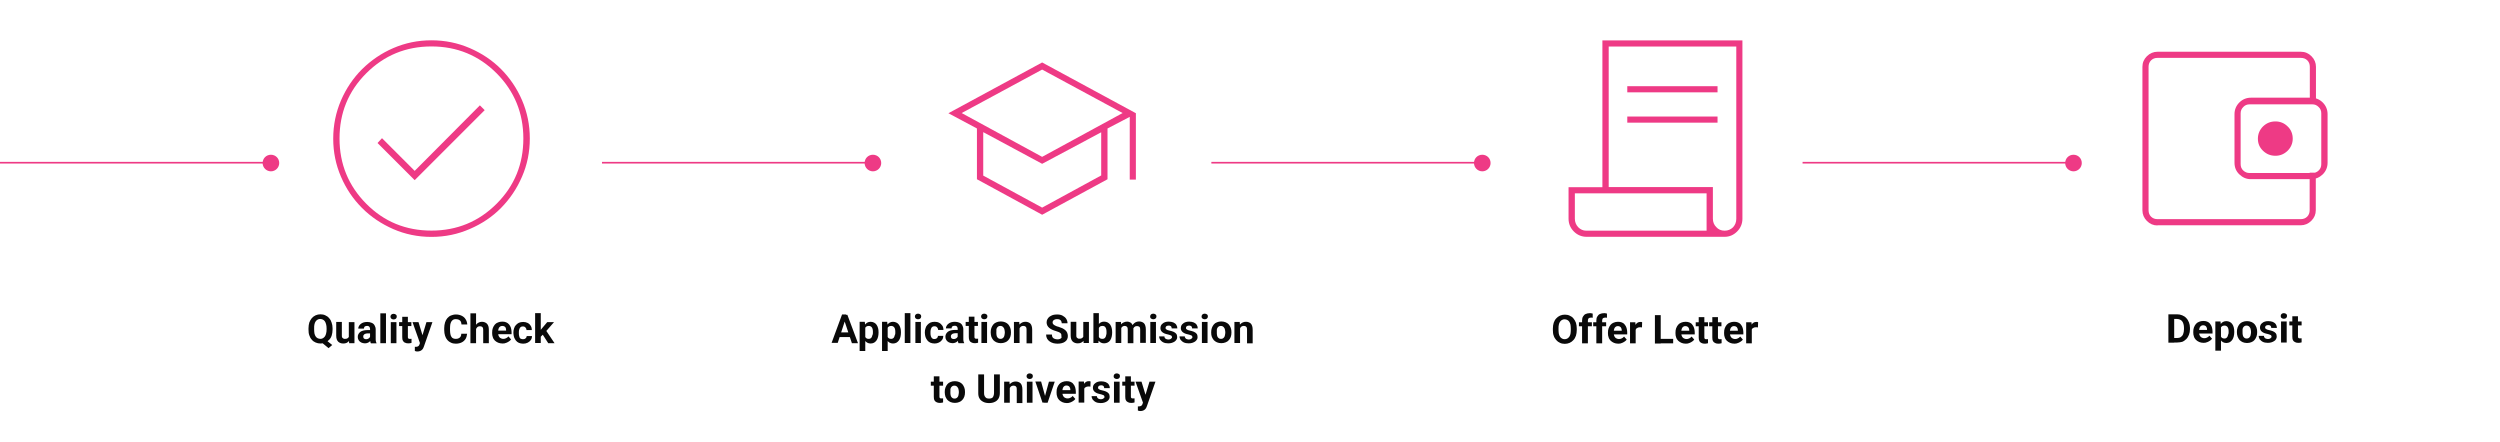 <svg xmlns="http://www.w3.org/2000/svg" id="Layer_1" data-name="Layer 1" viewBox="0 0 1506.88 266.7"><defs><style>      .cls-1 {        fill: #ee3a85;      }      .cls-1, .cls-2 {        stroke-width: 0px;      }      .cls-2 {        fill: #090909;      }    </style></defs><g><path class="cls-1" d="m260.05,138.99c15.4,0,28.5-5.4,39.3-16.2s16.1-23.9,16.1-39.3-5.4-28.5-16.1-39.3c-10.8-10.8-23.9-16.2-39.3-16.2s-28.5,5.4-39.3,16.2c-10.8,10.8-16.1,23.9-16.1,39.3s5.4,28.5,16.1,39.3c10.8,10.9,23.9,16.2,39.3,16.2Zm0,3.8c-8.2,0-15.9-1.6-23-4.7-7.1-3.1-13.4-7.3-18.8-12.7-5.4-5.4-9.6-11.6-12.7-18.8-3.1-7.2-4.7-14.8-4.7-23s1.6-15.9,4.7-23.1c3.1-7.2,7.4-13.5,12.7-18.8,5.4-5.3,11.6-9.6,18.8-12.7,7.2-3.1,14.8-4.7,23-4.7s15.9,1.6,23.1,4.7c7.2,3.1,13.5,7.3,18.8,12.6,5.3,5.3,9.6,11.6,12.7,18.8,3.1,7.2,4.7,14.9,4.7,23.1s-1.6,15.9-4.7,23c-3.1,7.2-7.3,13.4-12.6,18.8-5.3,5.4-11.6,9.6-18.8,12.7-7.3,3.2-15,4.8-23.2,4.8m-10.1-34.2l42.2-42.2-2.9-2.9-39.3,39.5-19.7-19.7-2.7,2.9,22.4,22.4h0Z"></path><path class="cls-2" d="m195.65,204.25l4.6,3.7-2.2,1.9-4.5-3.7,2.1-1.9h0Zm4.8-6.4v.8c0,1.3-.2,2.5-.5,3.5s-.8,1.9-1.5,2.6c-.7.7-1.4,1.3-2.3,1.7s-1.9.6-2.9.6c-1.1,0-2.1-.2-3-.6s-1.7-.9-2.3-1.7c-.7-.7-1.2-1.6-1.5-2.6-.4-1-.5-2.2-.5-3.5v-.8c0-1.3.2-2.5.5-3.5.4-1,.9-1.9,1.5-2.6s1.4-1.3,2.3-1.7,1.9-.6,2.9-.6c1.1,0,2.1.2,2.9.6.9.4,1.7.9,2.3,1.7.7.7,1.2,1.6,1.5,2.6.4,1.1.6,2.2.6,3.5Zm-3.6.8v-.8c0-.9-.1-1.7-.3-2.4-.2-.7-.4-1.3-.7-1.7-.3-.5-.7-.8-1.2-1.1-.5-.2-1-.4-1.6-.4s-1.1.1-1.6.4c-.5.2-.8.6-1.2,1.1-.3.5-.6,1-.7,1.7-.2.7-.2,1.5-.2,2.4v.8c0,.9.1,1.7.2,2.4.2.7.4,1.3.7,1.7.3.5.7.8,1.2,1.1.5.2,1,.4,1.6.4s1.1-.1,1.6-.4.8-.6,1.2-1.1c.3-.5.6-1.1.7-1.7.2-.7.3-1.5.3-2.4Zm13.4,5.1v-9.6h3.4v12.7h-3.2l-.2-3.1h0Zm.4-2.6h1c0,.8-.1,1.6-.3,2.4-.2.7-.5,1.3-.9,1.9-.4.5-.9.9-1.5,1.2s-1.3.4-2.1.4c-.6,0-1.2-.1-1.7-.3s-1-.5-1.3-.8c-.4-.4-.7-.9-.9-1.5s-.3-1.3-.3-2.2v-8.2h3.4v8.2c0,.4,0,.7.1.9.1.3.2.5.4.6.2.2.4.3.6.4.2.1.5.1.8.1.7,0,1.2-.1,1.6-.4.4-.3.7-.7.9-1.1.1-.4.2-1,.2-1.6h0Zm12.4,2.8v-5.6c0-.4-.1-.8-.2-1-.1-.3-.3-.5-.6-.7s-.6-.2-1.1-.2c-.4,0-.7.1-1,.2-.3.1-.5.3-.6.6-.1.2-.2.5-.2.8h-3.4c0-.5.1-1.1.4-1.5.2-.5.6-.9,1.1-1.3.5-.4,1-.7,1.7-.9s1.4-.3,2.2-.3c1,0,1.9.2,2.6.5.8.3,1.4.8,1.8,1.5s.7,1.5.7,2.5v5.4c0,.7,0,1.3.1,1.7s.2.8.4,1.1v.2h-3.4c-.2-.3-.3-.8-.4-1.3-.1-.7-.1-1.2-.1-1.7Zm.4-4.9v1.9h-1.9c-.5,0-.8.1-1.2.2s-.6.2-.8.4-.4.4-.5.6c-.1.2-.1.5-.1.8s.1.6.2.8.3.4.6.5c.2.1.5.2.9.2.5,0,1-.1,1.3-.3.4-.2.7-.5.9-.8s.3-.6.3-.8l.9,1.4c-.1.3-.3.7-.5,1s-.5.7-.8,1-.7.5-1.2.7-1,.3-1.6.3c-.8,0-1.5-.2-2.2-.5-.6-.3-1.2-.8-1.5-1.3-.4-.6-.6-1.2-.6-2,0-.7.1-1.3.4-1.8s.6-.9,1.1-1.3c.5-.4,1.1-.6,1.8-.8s1.6-.3,2.6-.3h1.9v.1h0Zm9.2-10.2v18h-3.4v-18h3.4Zm6.3,5.3v12.7h-3.4v-12.7h3.4Zm-3.6-3.3c0-.5.2-.9.5-1.2s.8-.5,1.4-.5,1,.2,1.4.5.5.7.5,1.2-.2.9-.5,1.2-.8.5-1.4.5-1-.2-1.4-.5c-.3-.3-.5-.7-.5-1.2Zm12.6,3.3v2.4h-7.4v-2.4h7.4Zm-5.5-3.2h3.4v12c0,.4,0,.6.1.8s.2.3.4.4.4.1.7.1h.6c.2,0,.3,0,.4-.1v2.5c-.3.1-.6.2-.9.2-.3.1-.7.1-1.1.1-.7,0-1.4-.1-1.9-.4-.6-.2-1-.6-1.3-1.2-.3-.5-.4-1.3-.4-2.2v-12.2h0Zm11.2,14.4l3.4-11.2h3.6l-5.1,14.6c-.1.3-.3.7-.4,1-.2.4-.4.7-.7,1s-.7.6-1.2.8-1,.3-1.7.3c-.3,0-.6,0-.8-.1-.2,0-.4-.1-.7-.2v-2.5h.6c.4,0,.8-.1,1.1-.2.3-.1.5-.3.7-.5s.3-.5.4-.8l.8-2.2h0Zm-1.4-11.2l2.8,9.2.5,3.6-2.3.2-4.6-13h3.6Zm25.8,7h3.5c-.1,1.1-.4,2.2-.9,3.1-.6.9-1.3,1.6-2.3,2.1s-2.2.8-3.6.8c-1.1,0-2.1-.2-2.9-.6-.9-.4-1.6-.9-2.2-1.6-.6-.7-1.1-1.6-1.4-2.6-.3-1-.5-2.1-.5-3.4v-1.2c0-1.2.2-2.4.5-3.4.3-1,.8-1.9,1.4-2.6.6-.7,1.4-1.3,2.2-1.6s1.8-.6,2.9-.6c1.4,0,2.6.3,3.6.8s1.8,1.2,2.3,2.1c.6.9.9,1.9,1,3.1h-3.5c0-.7-.2-1.3-.4-1.7-.2-.5-.6-.8-1.1-1.1-.5-.2-1.1-.4-1.9-.4-.6,0-1.1.1-1.5.3s-.8.6-1.1,1-.5,1-.7,1.7c-.1.7-.2,1.5-.2,2.4v1.2c0,.9.1,1.7.2,2.3.1.7.3,1.2.6,1.7s.6.8,1.1,1c.4.2,1,.3,1.6.3.7,0,1.3-.1,1.8-.4.5-.2.8-.6,1.1-1,.2-.4.4-1,.4-1.7h0Zm8.9-12.3v18h-3.4v-18h3.4Zm-.5,11.2h-.9c0-.9.1-1.7.4-2.4.2-.8.5-1.4,1-1.9.4-.6.9-1,1.5-1.3s1.2-.5,2-.5c.6,0,1.2.1,1.7.3s1,.5,1.3.8c.4.4.7.9.9,1.5s.3,1.4.3,2.3v8h-3.4v-8c0-.6-.1-1-.2-1.3-.2-.3-.4-.6-.7-.7-.3-.1-.7-.2-1.1-.2-.5,0-.9.1-1.2.3s-.6.4-.8.8c-.2.3-.4.7-.4,1.1-.3.2-.4.7-.4,1.2h0Zm16.5,7c-1,0-1.9-.2-2.7-.5s-1.4-.8-2-1.3c-.5-.6-1-1.2-1.2-2-.3-.8-.4-1.5-.4-2.4v-.5c0-1,.1-1.8.4-2.6.3-.8.7-1.5,1.2-2.1s1.1-1,1.9-1.3c.7-.3,1.6-.5,2.5-.5s1.7.1,2.4.4c.7.3,1.3.7,1.8,1.3s.8,1.2,1.1,2c.2.8.4,1.6.4,2.5v1.4h-10.1v-2.2h6.8v-.3c0-.5-.1-.9-.2-1.3-.2-.4-.4-.7-.8-.9-.3-.2-.8-.3-1.3-.3s-.8.1-1.2.3c-.3.2-.6.5-.8.8-.2.4-.3.8-.4,1.2-.1.5-.1,1-.1,1.5v.5c0,.5.1,1,.2,1.4.2.4.3.8.6,1.1s.6.6,1,.7c.4.2.8.3,1.3.3.6,0,1.2-.1,1.7-.4.5-.2,1-.6,1.4-1.1l1.6,1.8c-.3.4-.6.8-1.1,1.1-.5.4-1,.6-1.6.9-.9.4-1.6.5-2.4.5h0Zm12.3-2.6c.4,0,.8-.1,1.1-.2.3-.2.6-.4.8-.7s.3-.6.3-1h3.2c0,.9-.2,1.7-.7,2.4s-1.1,1.2-1.9,1.6c-.8.4-1.7.6-2.7.6s-1.8-.2-2.6-.5c-.7-.3-1.3-.8-1.8-1.4-.5-.6-.8-1.3-1.1-2-.2-.8-.4-1.6-.4-2.5v-.3c0-.9.1-1.7.4-2.5.2-.8.6-1.5,1.1-2,.5-.6,1.1-1,1.8-1.4.7-.3,1.6-.5,2.6-.5s1.9.2,2.7.6,1.4,1,1.8,1.7c.5.7.7,1.6.7,2.6h-3.2c0-.4-.1-.8-.3-1.1s-.4-.6-.7-.8-.7-.3-1.2-.3-.9.1-1.2.3-.5.5-.7.8c-.2.4-.3.8-.4,1.2s-.1.9-.1,1.4v.3c0,.5,0,1,.1,1.4.1.5.2.9.3,1.2.2.4.4.6.7.8.5.2.9.3,1.4.3h0Zm10.7-15.7v18h-3.4v-18h3.4Zm8,5.4l-5.5,6.3-3,3-1.2-2.4,2.3-3,3.3-3.9h4.1Zm-3.5,12.7l-3.8-5.9,2.3-2,5.3,7.9h-3.8Z"></path></g><g><path class="cls-1" d="m628.15,125.14l35.6-19.4v-26l-35.6,19-35.5-19.1v26.2l35.5,19.3h0Zm0-30.6l48.5-26.4-48.5-26.2-48.5,26.2,48.5,26.4Zm0,34.9l-39.3-21.4v-30.6l-17.2-9.2,56.5-30.6,56.5,30.6v40h-3.7v-37.8l-13.4,7v30.6l-39.4,21.4h0Z"></path><path class="cls-2" d="m509.55,192.55l-4.6,14.1h-3.7l6.3-17.1h2.4l-.4,3h0Zm3.9,14.2l-4.7-14.1-.4-2.9h2.4l6.4,17.1h-3.7v-.1h0Zm-.2-6.4v2.8h-9v-2.8h9Zm8.3-3.9v15.1h-3.4v-17.6h3.1l.3,2.5Zm8,3.8v.2c0,.9-.1,1.8-.3,2.6s-.5,1.5-.9,2.1-.9,1-1.5,1.4c-.6.3-1.3.5-2.1.5s-1.4-.2-2-.5-1.1-.8-1.4-1.3c-.4-.6-.7-1.2-.9-2s-.4-1.6-.5-2.4v-.6c.1-.9.3-1.8.5-2.5.2-.8.5-1.4.9-2s.9-1,1.4-1.3c.6-.3,1.2-.5,2-.5s1.5.2,2.1.5,1.1.7,1.5,1.3.7,1.2.9,2c.2.6.3,1.5.3,2.5Zm-3.4.2v-.2c0-.5,0-1-.1-1.5s-.2-.9-.4-1.2-.4-.6-.8-.8c-.3-.2-.7-.3-1.1-.3-.5,0-.9.1-1.2.2-.3.1-.6.4-.8.6-.2.3-.4.6-.5,1s-.2.8-.2,1.3v1.6c0,.6.1,1.1.3,1.6s.5.8.8,1.1c.4.3.9.4,1.5.4.4,0,.8-.1,1.1-.3s.6-.5.7-.8c.2-.4.3-.8.4-1.2.3-.4.3-.9.3-1.5h0Zm8.9-4v15.1h-3.4v-17.6h3.1l.3,2.5Zm8,3.8v.2c0,.9-.1,1.8-.3,2.6s-.5,1.5-.9,2.1-.9,1-1.5,1.4c-.6.3-1.3.5-2.1.5s-1.4-.2-2-.5-1.1-.8-1.4-1.3c-.4-.6-.7-1.2-.9-2s-.4-1.6-.5-2.4v-.6c.1-.9.3-1.8.5-2.5.2-.8.5-1.4.9-2s.9-1,1.4-1.3c.6-.3,1.2-.5,2-.5s1.5.2,2.1.5,1.1.7,1.5,1.3.7,1.2.9,2c.2.6.3,1.5.3,2.5Zm-3.4.2v-.2c0-.5,0-1-.1-1.5s-.2-.9-.4-1.2-.4-.6-.8-.8c-.3-.2-.7-.3-1.1-.3-.5,0-.9.1-1.2.2-.3.1-.6.4-.8.6-.2.3-.4.6-.5,1s-.2.8-.2,1.3v1.6c0,.6.1,1.1.3,1.6s.5.8.8,1.1c.4.3.9.4,1.5.4.4,0,.8-.1,1.1-.3s.6-.5.7-.8c.2-.4.3-.8.4-1.2.3-.4.3-.9.3-1.5h0Zm9.1-11.7v18h-3.4v-18h3.4Zm6.3,5.3v12.7h-3.3v-12.7h3.3Zm-3.6-3.3c0-.5.2-.9.5-1.2s.8-.5,1.4-.5,1,.2,1.4.5.5.7.5,1.2-.2.9-.5,1.2-.8.5-1.4.5-1-.2-1.4-.5c-.3-.3-.5-.7-.5-1.2Zm11.7,13.6c.4,0,.8-.1,1.1-.2.3-.2.6-.4.8-.7s.3-.6.3-1h3.2c0,.9-.2,1.7-.7,2.4s-1.1,1.2-1.9,1.6c-.8.4-1.7.6-2.6.6-1,0-1.8-.2-2.6-.5-.7-.3-1.3-.8-1.8-1.4-.5-.6-.8-1.3-1.1-2-.2-.8-.4-1.6-.4-2.5v-.3c0-.9.1-1.7.4-2.5.2-.8.6-1.5,1.1-2,.5-.6,1.1-1,1.8-1.4.7-.3,1.6-.5,2.6-.5s2,.2,2.7.6c.8.4,1.4,1,1.9,1.7s.7,1.6.7,2.6h-3.2c0-.4-.1-.8-.3-1.1s-.4-.6-.7-.8-.7-.3-1.2-.3-.9.1-1.2.3-.6.5-.7.8c-.2.4-.3.8-.4,1.2s-.1.9-.1,1.4v.3c0,.5,0,1,.1,1.4.1.5.2.9.4,1.2.2.4.4.6.7.8.2.2.6.3,1.1.3h0Zm14.1-.5v-5.6c0-.4-.1-.8-.2-1-.1-.3-.3-.5-.6-.7s-.6-.2-1.1-.2c-.4,0-.7.1-1,.2-.3.1-.5.3-.6.6-.1.2-.2.5-.2.8h-3.4c0-.5.1-1.1.4-1.5.2-.5.6-.9,1.1-1.3.5-.4,1-.7,1.7-.9s1.4-.3,2.2-.3c1,0,1.9.2,2.6.5.8.3,1.4.8,1.8,1.5s.7,1.5.7,2.5v5.4c0,.7,0,1.3.1,1.7s.2.8.4,1.1v.2h-3.4c-.2-.3-.3-.8-.4-1.3-.1-.7-.1-1.2-.1-1.7Zm.4-4.9v1.9h-1.9c-.4,0-.8.1-1.2.2-.3.1-.6.2-.8.4s-.4.4-.5.6c-.1.2-.1.5-.1.8s.1.6.2.8.3.4.6.5c.2.1.5.2.9.2.5,0,.9-.1,1.3-.3s.7-.5.9-.8.3-.6.3-.8l.9,1.4c-.1.3-.3.7-.5,1s-.5.7-.8,1-.7.5-1.2.7-1,.3-1.6.3c-.8,0-1.5-.2-2.2-.5-.6-.3-1.2-.8-1.5-1.3-.4-.6-.6-1.2-.6-2,0-.7.1-1.3.4-1.8s.6-.9,1.1-1.3c.5-.4,1.1-.6,1.8-.8s1.6-.3,2.6-.3h1.9v.1h0Zm11.8-4.9v2.4h-7.4v-2.4h7.4Zm-5.5-3.2h3.4v12c0,.4,0,.6.1.8s.2.3.4.4c.2.1.4.1.7.1h.6c.2,0,.3,0,.4-.1v2.5c-.3.1-.6.2-.9.2-.3.1-.7.1-1.1.1-.7,0-1.4-.1-1.9-.4-.5-.2-1-.6-1.3-1.2s-.4-1.3-.4-2.2v-12.2h0Zm11,3.2v12.7h-3.4v-12.7h3.4Zm-3.6-3.3c0-.5.2-.9.5-1.2s.8-.5,1.4-.5,1,.2,1.4.5.5.7.5,1.2-.2.9-.5,1.2-.8.5-1.4.5-1-.2-1.4-.5c-.3-.3-.5-.7-.5-1.2Zm5.8,9.7v-.2c0-.9.1-1.8.4-2.6s.7-1.5,1.2-2.1,1.1-1,1.9-1.3c.7-.3,1.6-.5,2.6-.5s1.8.2,2.6.5,1.4.8,1.9,1.3c.5.6.9,1.3,1.2,2.1s.4,1.6.4,2.6v.2c0,.9-.1,1.8-.4,2.6s-.7,1.5-1.2,2c-.5.6-1.1,1-1.9,1.3s-1.6.5-2.6.5-1.8-.2-2.6-.5c-.7-.3-1.4-.8-1.9-1.3-.5-.6-.9-1.3-1.2-2-.2-.8-.4-1.6-.4-2.6Zm3.4-.2v.2c0,.5,0,1,.1,1.5s.2.9.4,1.2.5.6.8.8.7.3,1.2.3.9-.1,1.2-.3.6-.5.8-.8c.2-.4.4-.8.4-1.2.1-.5.2-1,.2-1.5v-.2c0-.5-.1-1-.2-1.5s-.2-.9-.5-1.2c-.2-.4-.5-.6-.8-.8s-.7-.3-1.2-.3-.9.1-1.2.3-.6.5-.8.8c-.2.4-.4.8-.4,1.2.1.5,0,1,0,1.5Zm14-3.5v10h-3.4v-12.7h3.2l.2,2.7h0Zm-.5,3.2h-.9c0-.9.1-1.8.4-2.5.2-.8.6-1.4,1-1.9s1-.9,1.6-1.2,1.3-.4,2-.4c.6,0,1.1.1,1.6.3s.9.4,1.3.8.6.9.8,1.5.3,1.4.3,2.3v8.1h-3.4v-8.3c0-.6-.1-1-.2-1.3-.2-.3-.4-.5-.7-.7-.3-.1-.7-.2-1.1-.2-.5,0-.8.1-1.2.3-.3.2-.6.4-.8.8-.2.3-.4.7-.5,1.1-.1.3-.2.8-.2,1.3h0Zm25.7,2.3c0-.3,0-.6-.1-.8s-.2-.5-.5-.7c-.2-.2-.6-.4-1-.6-.4-.2-1-.4-1.7-.6-.8-.2-1.5-.5-2.2-.8s-1.3-.7-1.8-1.1c-.5-.4-.9-.9-1.2-1.5s-.4-1.2-.4-1.9.2-1.4.5-1.9c.3-.6.8-1.1,1.3-1.5.6-.4,1.2-.7,2-1,.8-.2,1.6-.3,2.5-.3,1.3,0,2.4.2,3.3.7s1.7,1.1,2.2,1.9.8,1.7.8,2.7h-3.5c0-.5-.1-.9-.3-1.3s-.5-.7-.9-.9-.9-.3-1.6-.3c-.6,0-1.1.1-1.5.3s-.7.4-.9.7-.3.6-.3,1c0,.3.1.6.2.8s.4.5.7.7.6.4,1.1.6c.4.2.9.4,1.5.5.9.3,1.7.6,2.4.9.7.4,1.3.7,1.8,1.2.5.4.8.9,1.1,1.5.2.6.4,1.2.4,1.9s-.1,1.4-.4,2-.7,1.1-1.3,1.5c-.5.4-1.2.7-2,.9s-1.6.3-2.5.3c-.8,0-1.7-.1-2.5-.3s-1.6-.6-2.2-1c-.7-.5-1.2-1-1.6-1.7s-.6-1.5-.6-2.5h3.5c0,.5.1,1,.2,1.3s.4.7.7.9.7.4,1.1.5.9.2,1.4.2c.6,0,1.1-.1,1.5-.3s.7-.4.9-.7c-.1-.6-.1-.9-.1-1.3h0Zm13.2,1.4v-9.6h3.4v12.7h-3.2l-.2-3.1h0Zm.4-2.6h1c0,.8-.1,1.6-.3,2.4-.2.7-.5,1.3-.9,1.9-.4.5-.9.9-1.5,1.2-.6.3-1.3.4-2.1.4-.6,0-1.2-.1-1.7-.3s-1-.5-1.3-.8c-.4-.4-.7-.9-.9-1.5s-.3-1.3-.3-2.2v-8.2h3.4v8.2c0,.4,0,.7.1.9.1.3.2.5.4.6s.4.3.6.4c.2.1.5.1.8.1.7,0,1.2-.1,1.6-.4.4-.3.7-.7.9-1.1.1-.4.2-1,.2-1.6h0Zm5.6-12.3h3.4v15.1l-.3,2.9h-3v-18h-.1Zm11.4,11.5v.2c0,.9-.1,1.8-.3,2.6s-.5,1.5-.9,2.1-.9,1-1.5,1.3c-.6.3-1.3.5-2.2.5-.8,0-1.4-.2-2-.5s-1-.8-1.4-1.3c-.4-.6-.7-1.2-.9-2-.2-.8-.4-1.6-.5-2.5v-.5c.1-.9.3-1.7.5-2.5s.5-1.4.9-2c.4-.6.9-1,1.4-1.3.6-.3,1.2-.5,2-.5s1.6.2,2.2.5,1.1.8,1.5,1.3c.4.6.7,1.2.9,2,.2.8.3,1.6.3,2.6h0Zm-3.4.2v-.2c0-.5,0-1-.1-1.5s-.2-.9-.4-1.2c-.2-.4-.4-.6-.7-.8s-.7-.3-1.2-.3-.9.1-1.2.2-.6.4-.8.7-.4.6-.5,1-.2.8-.2,1.3v1.5c0,.6.1,1.2.3,1.6.2.5.5.8.8,1.1.4.3.9.4,1.5.4.5,0,.9-.1,1.2-.3s.6-.5.7-.8c.2-.3.3-.7.4-1.2.2-.4.2-.9.2-1.5h0Zm8.9-3.8v10.1h-3.4v-12.7h3.2l.2,2.6h0Zm-.5,3.3h-.9c0-.9.1-1.7.3-2.4.2-.8.5-1.4.9-1.9.4-.6.9-1,1.6-1.3.6-.3,1.3-.5,2.1-.5.6,0,1.1.1,1.5.3.5.2.9.4,1.2.8.3.4.6.8.8,1.4.2.6.3,1.2.3,2v8.5h-3.4v-8.2c0-.6-.1-1-.2-1.3-.2-.3-.4-.5-.7-.7-.3-.1-.6-.2-1-.2s-.8.1-1.1.3-.6.4-.8.8c-.2.3-.4.7-.5,1.1,0,.3-.1.8-.1,1.3h0Zm7.6-.4l-1.2.2c0-.8.1-1.6.3-2.3s.5-1.3.9-1.9c.4-.5.9-1,1.5-1.3s1.3-.5,2.1-.5c.6,0,1.2.1,1.7.3s.9.4,1.3.8.6.9.8,1.5.3,1.4.3,2.2v8.1h-3.4v-8c0-.6-.1-1-.2-1.3s-.4-.5-.7-.6-.6-.2-1-.2-.8.1-1.1.2c-.3.2-.6.4-.8.7s-.4.6-.5,1v1.1h0Zm13.8-5.5v12.7h-3.4v-12.7h3.4Zm-3.5-3.3c0-.5.2-.9.5-1.2s.8-.5,1.4-.5,1,.2,1.4.5.5.7.5,1.2-.2.9-.5,1.2-.8.5-1.4.5-1-.2-1.4-.5-.5-.7-.5-1.2Zm13.2,12.5c0-.2-.1-.5-.2-.7-.1-.2-.4-.4-.8-.5-.4-.2-.9-.3-1.6-.5-.6-.1-1.2-.3-1.8-.5-.5-.2-1-.5-1.4-.8s-.7-.7-.9-1.1c-.2-.4-.3-.9-.3-1.4s.1-1,.3-1.5.6-.9,1-1.2c.4-.4,1-.7,1.6-.9s1.3-.3,2.1-.3c1.1,0,2,.2,2.8.5.8.4,1.4.8,1.8,1.5.4.6.6,1.3.6,2.1h-3.4c0-.3-.1-.6-.2-.9-.1-.3-.3-.5-.6-.6-.3-.2-.6-.2-1.1-.2-.4,0-.7.1-1,.2-.3.1-.5.3-.6.5s-.2.4-.2.7c0,.2,0,.4.1.5s.2.3.4.4c.2.1.4.2.7.4.3.1.7.2,1.1.3.9.2,1.7.4,2.4.7s1.3.7,1.7,1.2.6,1.2.6,2c0,.6-.1,1.1-.4,1.5s-.6.9-1.1,1.2-1,.6-1.7.8c-.6.2-1.4.3-2.2.3-1.2,0-2.2-.2-3-.6-.8-.4-1.4-1-1.9-1.6-.4-.7-.6-1.3-.6-2h3.2c0,.5.1.8.4,1.1.2.3.5.5.9.6s.7.2,1.1.2.8-.1,1.1-.2c.3-.1.5-.3.7-.5.3-.2.4-.5.4-.7h0Zm12.3,0c0-.2-.1-.5-.2-.7-.1-.2-.4-.4-.8-.5-.4-.2-.9-.3-1.6-.5-.6-.1-1.2-.3-1.8-.5-.5-.2-1-.5-1.4-.8s-.7-.7-.9-1.1c-.2-.4-.3-.9-.3-1.4s.1-1,.3-1.5.6-.9,1-1.2c.4-.4,1-.7,1.6-.9s1.3-.3,2.1-.3c1.1,0,2,.2,2.8.5.8.4,1.4.8,1.8,1.5.4.6.6,1.3.6,2.1h-3.4c0-.3-.1-.6-.2-.9-.1-.3-.3-.5-.6-.6-.3-.2-.6-.2-1.1-.2-.4,0-.7.1-1,.2-.3.1-.5.3-.6.5s-.2.4-.2.7c0,.2,0,.4.1.5s.2.3.4.4c.2.1.4.2.7.4.3.1.7.2,1.1.3.9.2,1.7.4,2.4.7s1.3.7,1.7,1.2.6,1.2.6,2c0,.6-.1,1.1-.4,1.5s-.6.9-1.1,1.2-1,.6-1.7.8c-.6.2-1.4.3-2.2.3-1.2,0-2.2-.2-3-.6-.8-.4-1.4-1-1.9-1.6-.4-.7-.6-1.3-.6-2h3.2c0,.5.1.8.4,1.1.2.3.5.5.9.6s.7.2,1.1.2.8-.1,1.1-.2c.3-.1.5-.3.7-.5.3-.2.4-.5.4-.7h0Zm9.1-9.2v12.7h-3.4v-12.7h3.4Zm-3.6-3.3c0-.5.2-.9.5-1.2s.8-.5,1.4-.5,1,.2,1.4.5.5.7.5,1.2-.2.9-.5,1.2-.8.5-1.4.5-1-.2-1.4-.5-.5-.7-.5-1.2Zm5.8,9.7v-.2c0-.9.1-1.8.4-2.6.3-.8.7-1.5,1.2-2.1s1.1-1,1.9-1.3c.7-.3,1.6-.5,2.6-.5s1.8.2,2.6.5,1.4.8,1.9,1.3c.5.6.9,1.3,1.2,2.1s.4,1.6.4,2.6v.2c0,.9-.1,1.8-.4,2.6-.3.8-.7,1.5-1.2,2-.5.6-1.1,1-1.9,1.3-.7.3-1.6.5-2.6.5s-1.8-.2-2.6-.5c-.7-.3-1.4-.8-1.9-1.3-.5-.6-.9-1.3-1.2-2-.3-.8-.4-1.6-.4-2.6Zm3.4-.2v.2c0,.5,0,1,.1,1.5s.2.9.4,1.2.5.6.8.8.7.3,1.2.3.9-.1,1.2-.3.6-.5.8-.8c.2-.4.4-.8.4-1.2.1-.5.2-1,.2-1.5v-.2c0-.5-.1-1-.2-1.5-.1-.5-.2-.9-.5-1.2-.2-.4-.5-.6-.8-.8s-.7-.3-1.2-.3-.9.1-1.2.3-.6.5-.8.8c-.2.4-.4.8-.4,1.2v1.5Zm14-3.5v10h-3.4v-12.7h3.2l.2,2.7Zm-.5,3.2h-.9c0-.9.1-1.8.4-2.5.2-.8.6-1.4,1-1.9s1-.9,1.6-1.2,1.3-.4,2-.4c.6,0,1.1.1,1.6.3s.9.4,1.3.8.6.9.8,1.5.3,1.4.3,2.3v8.1h-3.4v-8.3c0-.6-.1-1-.2-1.3-.2-.3-.4-.5-.7-.7-.3-.1-.7-.2-1.1-.2-.5,0-.8.1-1.2.3-.3.2-.6.4-.8.8-.2.3-.4.7-.5,1.1-.1.3-.2.8-.2,1.3h0Zm-178.5,30.1v2.4h-7.4v-2.4h7.4Zm-5.6-3.2h3.4v12c0,.4,0,.6.1.8s.2.3.4.4c.2.1.4.1.7.1h.6c.2,0,.3,0,.4-.1v2.5c-.3.1-.6.2-.9.2-.3.1-.7.1-1.1.1-.7,0-1.4-.1-1.9-.4-.5-.2-1-.6-1.3-1.2-.3-.5-.4-1.3-.4-2.2v-12.2h0Zm6.6,9.6v-.2c0-.9.1-1.8.4-2.6s.7-1.5,1.2-2.1,1.1-1,1.9-1.3c.7-.3,1.6-.5,2.6-.5s1.8.2,2.6.5,1.4.8,1.9,1.3c.5.6.9,1.3,1.2,2.1s.4,1.6.4,2.6v.2c0,.9-.1,1.8-.4,2.6s-.7,1.5-1.2,2c-.5.6-1.1,1-1.9,1.3-.7.3-1.6.5-2.6.5s-1.8-.2-2.6-.5c-.7-.3-1.4-.8-1.9-1.3-.5-.6-.9-1.3-1.2-2-.2-.8-.4-1.6-.4-2.6Zm3.4-.2v.2c0,.5,0,1,.1,1.5s.2.9.4,1.2.5.6.8.8.7.3,1.2.3.9-.1,1.2-.3.6-.5.8-.8c.2-.4.4-.8.4-1.2.1-.5.2-1,.2-1.5v-.2c0-.5-.1-1-.2-1.5s-.2-.9-.5-1.2c-.2-.4-.5-.6-.8-.8s-.7-.3-1.2-.3-.9.1-1.2.3-.6.5-.8.8c-.2.4-.4.8-.4,1.2.1.5,0,1,0,1.5Zm26.3-10.6h3.5v11.3c0,1.3-.3,2.4-.8,3.3-.6.9-1.3,1.6-2.3,2-1,.5-2.1.7-3.4.7s-2.4-.2-3.4-.7-1.8-1.1-2.3-2c-.6-.9-.8-2-.8-3.3v-11.3h3.5v11.3c0,.8.1,1.4.4,1.9s.6.8,1,1.1c.5.2,1,.3,1.6.3s1.2-.1,1.6-.3c.5-.2.8-.6,1-1.1s.4-1.1.4-1.9v-11.3h0Zm9.5,7.1v10h-3.4v-12.7h3.2l.2,2.7h0Zm-.5,3.2h-.9c0-.9.1-1.8.4-2.5.2-.8.6-1.4,1-1.9s1-.9,1.6-1.2,1.3-.4,2-.4c.6,0,1.1.1,1.6.3s.9.4,1.3.8.6.9.8,1.5.3,1.4.3,2.3v8.1h-3.4v-8.3c0-.6-.1-1-.2-1.3-.2-.3-.4-.5-.7-.7-.3-.1-.7-.2-1.1-.2-.5,0-.8.1-1.2.3-.3.2-.6.4-.8.8-.2.3-.4.7-.5,1.1-.1.3-.2.8-.2,1.3h0Zm14.2-5.9v12.7h-3.4v-12.7h3.4Zm-3.6-3.3c0-.5.2-.9.5-1.2s.8-.5,1.4-.5,1,.2,1.4.5.5.7.5,1.2-.2.9-.5,1.2-.8.5-1.4.5-1-.2-1.4-.5c-.3-.3-.5-.7-.5-1.2Zm10.7,13.5l2.8-10.2h3.5l-4.3,12.7h-2.1l.1-2.5Zm-1.9-10.2l2.8,10.2.1,2.4h-2.1l-4.3-12.7h3.5v.1Zm15.5,12.9c-1,0-1.9-.2-2.6-.5-.8-.3-1.4-.8-2-1.3-.5-.6-1-1.2-1.2-2-.3-.8-.4-1.5-.4-2.4v-.5c0-1,.1-1.8.4-2.6s.7-1.5,1.2-2.1,1.1-1,1.9-1.3c.7-.3,1.6-.5,2.5-.5s1.7.1,2.4.4c.7.3,1.3.7,1.7,1.3.5.5.8,1.2,1.1,2,.2.8.4,1.6.4,2.5v1.4h-10.1v-2.2h6.8v-.3c0-.5-.1-.9-.3-1.3s-.4-.7-.8-.9c-.3-.2-.8-.3-1.3-.3-.4,0-.8.1-1.1.3s-.6.5-.8.8c-.2.4-.3.8-.4,1.2-.1.5-.1,1-.1,1.5v.5c0,.5.1,1,.2,1.4s.4.8.6,1.1c.3.3.6.6,1,.7.4.2.8.3,1.3.3.6,0,1.2-.1,1.7-.4.5-.2,1-.6,1.4-1.1l1.6,1.8c-.3.4-.6.8-1.1,1.1-.5.4-1,.6-1.6.9-.9.4-1.6.5-2.4.5h0Zm10.5-10.2v9.9h-3.4v-12.7h3.2l.2,2.8h0Zm3.8-2.8l-.1,3.1c-.2,0-.4,0-.6-.1h-.6c-.5,0-.9.1-1.2.2-.3.1-.6.3-.9.5-.2.2-.4.5-.5.9-.1.3-.2.7-.2,1.1l-.7-.2c0-.8.1-1.6.2-2.3.2-.7.4-1.3.7-1.8s.7-.9,1.2-1.2,1-.4,1.6-.4h.6c.2.1.4.1.5.2Zm8.4,9.3c0-.2-.1-.5-.2-.7s-.4-.4-.8-.5c-.4-.2-.9-.3-1.6-.5-.6-.1-1.2-.3-1.8-.5-.5-.2-1-.5-1.4-.8s-.7-.7-.9-1.1-.3-.9-.3-1.4.1-1,.3-1.5.6-.9,1-1.2c.4-.4,1-.7,1.6-.9s1.3-.3,2.1-.3c1.1,0,2,.2,2.8.5.8.4,1.4.8,1.8,1.5.4.6.6,1.3.6,2.1h-3.4c0-.3-.1-.6-.2-.9-.1-.3-.3-.5-.6-.6-.3-.2-.6-.2-1.1-.2-.4,0-.7.1-1,.2-.3.1-.5.3-.6.5s-.2.4-.2.7c0,.2,0,.4.1.5s.2.3.4.4c.2.1.4.2.7.4.3.1.7.2,1.1.3.9.2,1.7.4,2.4.7s1.3.7,1.7,1.2.6,1.2.6,2c0,.6-.1,1.1-.4,1.5s-.6.9-1.1,1.2-1,.6-1.7.8c-.6.2-1.4.3-2.2.3-1.2,0-2.2-.2-3-.6-.8-.4-1.4-1-1.9-1.6-.4-.7-.6-1.3-.6-2h3.2c0,.5.1.8.4,1.1.2.3.5.5.9.6s.7.2,1.1.2.8-.1,1.1-.2c.3-.1.5-.3.7-.5.4-.2.4-.5.4-.7Zm9.1-9.2v12.7h-3.4v-12.7h3.4Zm-3.6-3.3c0-.5.2-.9.5-1.2s.8-.5,1.4-.5,1,.2,1.4.5.5.7.5,1.2-.2.9-.5,1.2-.8.5-1.4.5-1-.2-1.4-.5-.5-.7-.5-1.2Zm12.6,3.3v2.4h-7.4v-2.4h7.4Zm-5.6-3.2h3.4v12c0,.4,0,.6.1.8s.2.3.4.4c.2.1.4.1.7.1h.6c.2,0,.3,0,.4-.1v2.5c-.3.1-.6.2-.9.2-.3.1-.7.1-1.1.1-.7,0-1.4-.1-1.9-.4-.5-.2-1-.6-1.3-1.2-.3-.5-.4-1.3-.4-2.2v-12.2h0Zm11.2,14.4l3.4-11.2h3.6l-5.1,14.6c-.1.3-.3.7-.4,1-.2.4-.4.7-.7,1s-.7.6-1.2.8-1,.3-1.7.3c-.3,0-.6,0-.8-.1s-.4-.1-.7-.2v-2.5h.6c.4,0,.8-.1,1.1-.2.3-.1.5-.3.7-.5s.3-.5.4-.8l.8-2.2h0Zm-1.4-11.2l2.8,9.2.5,3.6-2.3.2-4.6-13h3.6Z"></path></g><g><path class="cls-1" d="m956.05,139.04h-6.9,79.4-72.5Zm0,0h72.6v-22.5h-79.4v15.3c0,2,.7,3.7,2,5.1,1.4,1.4,3,2.1,4.8,2.1m24.8-68.8h54.4v3.7h-54.4v-3.7Zm0-18.3h54.4v3.7h-54.4v-3.7Zm58.7,87.1c2,0,3.6-.7,5-2,1.3-1.4,2-3.1,2-5.1V28.04h-76.9v84.7h62.8v19.1c0,2,.7,3.7,2,5,1.3,1.5,3,2.2,5.1,2.2m-83.2,3.7c-3,0-5.6-1.1-7.7-3.2-2.1-2.1-3.2-4.7-3.2-7.7v-19h20.4V24.34h84.4v107.5c0,3-1.1,5.6-3.2,7.7s-4.6,3.2-7.5,3.2h-83.2Z"></path><path class="cls-2" d="m950.4,198.05v.8c0,1.3-.2,2.5-.5,3.5-.4,1-.8,1.9-1.5,2.6-.6.7-1.4,1.3-2.3,1.7s-1.9.6-2.9.6c-1.1,0-2.1-.2-2.9-.6-.9-.4-1.6-.9-2.3-1.7-.6-.7-1.2-1.6-1.5-2.6-.4-1-.5-2.2-.5-3.5v-.8c0-1.3.2-2.5.5-3.5.4-1,.8-1.9,1.5-2.6.6-.7,1.4-1.3,2.3-1.7s1.9-.6,2.9-.6c1.1,0,2.1.2,2.9.6.9.4,1.7.9,2.3,1.7.6.7,1.1,1.6,1.5,2.6.3,1,.5,2.2.5,3.5Zm-3.6.8v-.8c0-.9-.1-1.7-.2-2.4-.2-.7-.4-1.3-.7-1.7-.3-.5-.7-.8-1.2-1.1-.5-.2-1-.4-1.6-.4s-1.1.1-1.6.4c-.5.2-.8.6-1.2,1.1-.3.5-.6,1-.7,1.7-.2.7-.2,1.5-.2,2.4v.8c0,.9.1,1.7.2,2.4.2.7.4,1.3.7,1.7.3.5.7.8,1.2,1.1s1,.4,1.6.4,1.1-.1,1.6-.4.8-.6,1.2-1.1c.3-.5.6-1.1.7-1.7.1-.7.2-1.5.2-2.4Zm10.2,8.1h-3.4v-13.8c0-1,.2-1.8.6-2.4.4-.7.9-1.2,1.6-1.5s1.5-.5,2.5-.5c.3,0,.6,0,.9.1.3,0,.6.1.8.2v2.5c-.1,0-.3-.1-.5-.1h-.6c-.4,0-.8.1-1,.2-.3.1-.5.3-.6.6s-.2.6-.2,1v13.7h-.1Zm2.5-12.7v2.4h-7.8v-2.4h7.8Zm6.1,12.7h-3.4v-13.8c0-1,.2-1.8.6-2.4.4-.7.9-1.2,1.6-1.5s1.5-.5,2.5-.5c.3,0,.6,0,.9.1.3,0,.6.1.8.2v2.5c-.1,0-.3-.1-.5-.1h-.6c-.4,0-.8.1-1,.2-.3.1-.5.3-.6.6s-.2.6-.2,1v13.7h-.1Zm2.5-12.7v2.4h-7.8v-2.4h7.8Zm7.3,12.9c-1,0-1.9-.2-2.6-.5-.8-.3-1.4-.8-2-1.3-.5-.6-1-1.2-1.2-2-.3-.8-.4-1.5-.4-2.4v-.5c0-1,.1-1.8.4-2.6s.7-1.5,1.2-2.1,1.1-1,1.9-1.3c.7-.3,1.6-.5,2.5-.5s1.7.1,2.4.4c.7.3,1.3.7,1.7,1.3.5.5.8,1.2,1.1,2,.2.8.4,1.6.4,2.5v1.4h-10.1v-2.2h6.8v-.3c0-.5-.1-.9-.3-1.3-.2-.4-.4-.7-.8-.9-.3-.2-.8-.3-1.3-.3-.4,0-.8.1-1.1.3s-.6.5-.8.8c-.2.4-.3.8-.4,1.2-.1.5-.1,1-.1,1.5v.5c0,.5.1,1,.2,1.4s.4.8.6,1.1c.3.3.6.6,1,.7.4.2.8.3,1.3.3.6,0,1.2-.1,1.7-.4.5-.2,1-.6,1.4-1.1l1.6,1.8c-.3.4-.6.8-1.1,1.1-.5.4-1,.6-1.6.9-.8.4-1.5.5-2.4.5h0Zm10.5-10.1v9.9h-3.4v-12.7h3.2l.2,2.8Zm3.9-2.8l-.1,3.1c-.2,0-.4,0-.6-.1h-.6c-.5,0-.9.1-1.2.2-.3.1-.6.3-.9.5-.2.2-.4.5-.5.9-.1.3-.2.7-.2,1.1l-.7-.2c0-.8.1-1.6.2-2.3.2-.7.4-1.3.7-1.8s.7-.9,1.2-1.2,1-.4,1.6-.4h.6c.2.1.3.1.5.2Zm18.7,10v2.7h-8.6v-2.7h8.6Zm-7.5-14.3v17.1h-3.5v-17.1h3.5Zm15.1,17.2c-1,0-1.9-.2-2.6-.5-.8-.3-1.4-.8-2-1.3-.5-.6-1-1.2-1.2-2-.3-.8-.4-1.5-.4-2.4v-.5c0-1,.1-1.8.4-2.6s.7-1.5,1.2-2.1,1.1-1,1.9-1.3c.7-.3,1.6-.5,2.5-.5s1.7.1,2.4.4c.7.3,1.3.7,1.7,1.3.5.5.8,1.2,1.1,2,.2.8.4,1.6.4,2.5v1.4h-10.1v-2.2h6.8v-.3c0-.5-.1-.9-.3-1.3s-.4-.7-.8-.9c-.3-.2-.8-.3-1.3-.3-.4,0-.8.1-1.1.3s-.6.5-.8.8c-.2.4-.3.8-.4,1.2-.1.5-.1,1-.1,1.5v.5c0,.5.1,1,.2,1.4s.4.8.6,1.1c.3.3.6.6,1,.7.4.2.8.3,1.3.3.6,0,1.2-.1,1.7-.4.5-.2,1-.6,1.4-1.1l1.6,1.8c-.3.4-.6.8-1.1,1.1-.5.4-1,.6-1.6.9-.8.4-1.5.5-2.4.5h0Zm13.4-12.9v2.4h-7.4v-2.4h7.4Zm-5.6-3.1h3.4v12c0,.4,0,.6.1.8s.2.3.4.4c.2.1.4.1.7.1h.6c.2,0,.3,0,.4-.1v2.5c-.3.1-.6.2-.9.2-.3.1-.7.1-1.1.1-.7,0-1.4-.1-1.9-.4-.5-.2-1-.6-1.3-1.2-.3-.6-.4-1.3-.4-2.2v-12.2h0Zm13.7,3.1v2.4h-7.4v-2.4h7.4Zm-5.5-3.1h3.4v12c0,.4,0,.6.1.8s.2.3.4.4c.2.1.4.1.7.1h.6c.2,0,.3,0,.4-.1v2.5c-.3.1-.6.2-.9.2-.3.1-.7.1-1.1.1-.7,0-1.4-.1-1.9-.4-.5-.2-1-.6-1.3-1.2-.3-.5-.4-1.3-.4-2.2v-12.2h0Zm13.3,16c-1,0-1.9-.2-2.6-.5-.8-.3-1.4-.8-2-1.3-.5-.6-1-1.2-1.2-2-.3-.8-.4-1.5-.4-2.4v-.5c0-1,.1-1.8.4-2.6s.7-1.5,1.2-2.1,1.1-1,1.9-1.3c.7-.3,1.6-.5,2.5-.5s1.7.1,2.4.4c.7.3,1.3.7,1.7,1.3.5.5.8,1.2,1.1,2,.2.8.4,1.6.4,2.5v1.4h-10.1v-2.2h6.8v-.3c0-.5-.1-.9-.3-1.3s-.4-.7-.8-.9c-.3-.2-.8-.3-1.3-.3-.4,0-.8.1-1.1.3s-.6.5-.8.8c-.2.4-.3.8-.4,1.2-.1.5-.1,1-.1,1.5v.5c0,.5.1,1,.2,1.4s.4.8.6,1.1c.3.3.6.6,1,.7.4.2.8.3,1.3.3.6,0,1.2-.1,1.7-.4.5-.2,1-.6,1.4-1.1l1.6,1.8c-.3.4-.6.8-1.1,1.1-.5.4-1,.6-1.6.9-.9.4-1.6.5-2.4.5h0Zm10.5-10.1v9.9h-3.4v-12.7h3.2l.2,2.8h0Zm3.8-2.8l-.1,3.1c-.2,0-.4,0-.6-.1h-.6c-.5,0-.9.1-1.2.2-.3.1-.6.3-.9.5-.2.2-.4.5-.5.9-.1.3-.2.7-.2,1.1l-.7-.2c0-.8.1-1.6.2-2.3.2-.7.4-1.3.7-1.8s.7-.9,1.2-1.2,1-.4,1.6-.4h.6c.2.1.4.1.5.2Z"></path></g><g><path class="cls-1" d="m1371.55,93.89c2.8,0,5.2-1,7.3-3,2-2,3.1-4.5,3.1-7.3s-1-5.5-3.1-7.4c-2-2-4.5-3-7.3-3-3,0-5.4,1-7.5,3-2,2-3.1,4.5-3.1,7.4s1,5.3,3.1,7.3c2.1,2,4.5,3,7.5,3m22.2,10.4c1.5,0,2.8-.5,3.8-1.5,1.1-1,1.6-2.3,1.6-3.9v-30.6c0-1.5-.5-2.8-1.6-3.8-1.1-1.1-2.3-1.6-3.8-1.6h-37.8c-1.5,0-2.8.5-3.8,1.6-1.1,1.1-1.6,2.3-1.6,3.8v30.6c0,1.6.5,2.9,1.6,3.9s2.3,1.5,3.8,1.5h37.8Zm-37.1,3.7c-2.7,0-4.9-1-6.9-2.9s-2.9-4.3-2.9-7v-29.3c0-2.7,1-5.1,2.9-7,1.9-1.9,4.3-2.9,6.9-2.9h36.3c2.8,0,5.2,1,7.1,2.9,1.9,1.9,2.9,4.3,2.9,7v29.3c0,2.7-1,5.1-2.9,7-2,1.9-4.3,2.9-7.1,2.9h-36.3Zm-56.2,27.9c-2.5,0-4.6-.9-6.4-2.7-1.8-1.8-2.7-4-2.7-6.4V40.29c0-2.5.9-4.6,2.7-6.4,1.8-1.8,4-2.7,6.4-2.7h86.4c2.5,0,4.6.9,6.4,2.7,1.8,1.8,2.7,4,2.7,6.4v22.6h-3.7v-22.6c0-1.6-.5-2.9-1.5-3.9s-2.3-1.5-3.9-1.5h-86.4c-1.6,0-2.9.5-3.9,1.5s-1.5,2.3-1.5,3.9v86.4c0,1.6.5,2.9,1.5,3.9s2.3,1.5,3.9,1.5h86.3c1.6,0,2.9-.5,3.9-1.5s1.5-2.3,1.5-3.9v-22.6h3.7v22.6c0,2.5-.9,4.6-2.7,6.4-1.8,1.8-4,2.7-6.4,2.7h-86.3v.1Zm-5.5-24.1v20.4V34.89v76.9h0Z"></path><path class="cls-2" d="m1312.2,206.45h-3.7v-2.7h3.7c.9,0,1.7-.2,2.3-.6.6-.4,1.1-1,1.4-1.8.3-.8.5-1.8.5-2.9v-.8c0-.9-.1-1.6-.3-2.3s-.4-1.2-.8-1.7c-.4-.5-.8-.8-1.3-1s-1.1-.4-1.8-.4h-3.8v-2.8h3.8c1.1,0,2.2.2,3.1.6,1,.4,1.8.9,2.5,1.7.7.7,1.2,1.6,1.6,2.6.4,1,.6,2.1.6,3.3v.8c0,1.2-.2,2.3-.6,3.3-.4,1-.9,1.9-1.6,2.6s-1.5,1.3-2.5,1.7c-.9.2-1.9.4-3.1.4h0Zm-1.7-17v17.1h-3.5v-17.1h3.5Zm17.7,17.2c-1,0-1.9-.2-2.6-.5-.8-.3-1.4-.8-2-1.3-.5-.6-1-1.2-1.2-2-.3-.8-.4-1.5-.4-2.4v-.5c0-1,.1-1.8.4-2.6.3-.8.7-1.5,1.2-2.1s1.1-1,1.9-1.3c.7-.3,1.6-.5,2.5-.5s1.7.1,2.4.4c.7.3,1.3.7,1.7,1.3.5.5.8,1.2,1.1,2,.2.8.4,1.6.4,2.5v1.4h-10.1v-2.2h6.8v-.3c0-.5-.1-.9-.3-1.3-.2-.4-.4-.7-.8-.9-.3-.2-.8-.3-1.3-.3-.4,0-.8.1-1.1.3s-.6.5-.8.8c-.2.4-.3.8-.4,1.2-.1.5-.1,1-.1,1.5v.5c0,.5.1,1,.2,1.4.1.4.4.8.6,1.1.3.3.6.6,1,.7.4.2.8.3,1.3.3.6,0,1.2-.1,1.7-.4.5-.2,1-.6,1.4-1.1l1.6,1.8c-.3.4-.6.8-1.1,1.1-.5.4-1,.6-1.6.9-.9.4-1.6.5-2.4.5h0Zm10.5-10.4v15.1h-3.4v-17.6h3.1l.3,2.5h0Zm8,3.7v.2c0,.9-.1,1.8-.3,2.6s-.5,1.5-.9,2.1-.9,1-1.5,1.4c-.6.3-1.3.5-2.1.5s-1.4-.2-2-.5-1.1-.8-1.4-1.3c-.4-.6-.7-1.2-.9-2s-.4-1.6-.5-2.4v-.7c.1-.9.3-1.8.5-2.5.2-.8.5-1.4.9-2s.9-1,1.4-1.3c.6-.3,1.2-.5,2-.5s1.5.2,2.1.5,1.1.7,1.5,1.3c.4.6.7,1.2.9,2s.3,1.7.3,2.6h0Zm-3.4.3v-.2c0-.5,0-1-.1-1.5s-.2-.9-.4-1.2-.4-.6-.8-.8c-.3-.2-.7-.3-1.1-.3-.5,0-.9.1-1.2.2-.3.1-.6.4-.8.6-.2.3-.4.6-.5,1s-.2.8-.2,1.3v1.6c0,.6.1,1.1.3,1.6s.5.8.8,1.1c.4.3.9.4,1.5.4.4,0,.8-.1,1.1-.3s.5-.5.7-.8c.2-.4.3-.8.4-1.2.3-.5.3-1,.3-1.5h0Zm5,0v-.2c0-.9.1-1.8.4-2.6.3-.8.7-1.5,1.2-2.1s1.1-1,1.9-1.3c.7-.3,1.6-.5,2.6-.5s1.8.2,2.6.5,1.4.8,1.9,1.3c.5.6.9,1.3,1.2,2.1s.4,1.6.4,2.6v.2c0,.9-.1,1.8-.4,2.6-.3.8-.7,1.5-1.2,2.1s-1.1,1-1.9,1.3c-.7.3-1.6.5-2.6.5s-1.8-.2-2.6-.5c-.7-.3-1.4-.8-1.9-1.3-.5-.6-.9-1.3-1.2-2.1s-.4-1.7-.4-2.6Zm3.4-.2v.2c0,.5,0,1,.1,1.5s.2.9.4,1.2.5.6.8.8.7.3,1.2.3.9-.1,1.2-.3.6-.5.8-.8c.2-.4.4-.8.4-1.2.1-.5.2-1,.2-1.5v-.2c0-.5-.1-1-.2-1.5-.1-.5-.2-.9-.5-1.2-.2-.4-.5-.6-.8-.8s-.7-.3-1.2-.3-.9.1-1.2.3-.6.5-.8.8c-.2.4-.4.8-.4,1.2v1.5Zm17.5,2.9c0-.2-.1-.5-.2-.7-.1-.2-.4-.4-.8-.5-.4-.2-.9-.3-1.6-.5-.6-.1-1.2-.3-1.8-.5-.5-.2-1-.5-1.4-.8s-.7-.7-.9-1.1c-.2-.4-.3-.9-.3-1.4s.1-1,.3-1.5.6-.9,1-1.2c.4-.4,1-.7,1.6-.9s1.3-.3,2.1-.3c1.1,0,2,.2,2.8.5.8.4,1.4.8,1.8,1.5.4.6.6,1.3.6,2.1h-3.4c0-.3-.1-.6-.2-.9-.1-.3-.3-.5-.6-.6-.3-.2-.6-.2-1.1-.2-.4,0-.7.1-1,.2-.3.1-.5.3-.6.5s-.2.4-.2.7c0,.2,0,.4.1.5s.2.3.4.4c.2.1.4.2.7.4.3.1.7.2,1.1.3.9.2,1.7.4,2.4.7s1.3.7,1.7,1.2.6,1.2.6,2c0,.6-.1,1.1-.4,1.5-.2.5-.6.9-1.1,1.2s-1,.6-1.7.8c-.6.2-1.4.3-2.2.3-1.2,0-2.2-.2-3-.6-.8-.4-1.4-1-1.9-1.6-.4-.7-.6-1.3-.6-2h3.2c0,.5.1.8.4,1.1.2.3.5.5.9.6s.7.2,1.1.2.8-.1,1.1-.2c.3-.1.5-.3.7-.5.3-.2.4-.4.4-.7h0Zm9.1-9.2v12.7h-3.4v-12.7h3.4Zm-3.6-3.3c0-.5.2-.9.5-1.2s.8-.5,1.4-.5,1,.2,1.4.5.5.7.5,1.2-.2.9-.5,1.2-.8.5-1.4.5-1-.2-1.4-.5-.5-.7-.5-1.2Zm12.6,3.3v2.4h-7.4v-2.4h7.4Zm-5.6-3.1h3.4v12c0,.4,0,.6.1.8s.2.3.4.4c.2.1.4.1.7.1h.6c.2,0,.3,0,.4-.1v2.5c-.3.1-.6.2-.9.2-.3.1-.7.1-1.1.1-.7,0-1.4-.1-1.9-.4-.5-.2-1-.6-1.3-1.2-.3-.5-.4-1.3-.4-2.2v-12.2h0Z"></path></g><g><g><g><path class="cls-1" d="m525.85,97.57h-163v1h163v-1Z"></path><path class="cls-1" d="m526.15,103.27c2.7,0,5-2.2,5-5s-2.2-5-5-5-5,2.2-5,5,2.3,5,5,5Z"></path></g><g><path class="cls-1" d="m893.15,97.57h-163v1h163v-1Z"></path><path class="cls-1" d="m893.45,103.27c2.7,0,5-2.2,5-5s-2.2-5-5-5-5,2.2-5,5,2.3,5,5,5Z"></path></g><g><path class="cls-1" d="m1249.5,97.57h-163v1h163v-1Z"></path><path class="cls-1" d="m1249.8,103.27c2.7,0,5-2.2,5-5s-2.2-5-5-5-5,2.2-5,5,2.3,5,5,5Z"></path></g></g><g><path class="cls-1" d="m163,97.57H0v1h163v-1Z"></path><path class="cls-1" d="m163.3,103.27c2.7,0,5-2.2,5-5s-2.2-5-5-5-5,2.2-5,5,2.3,5,5,5Z"></path></g></g></svg>